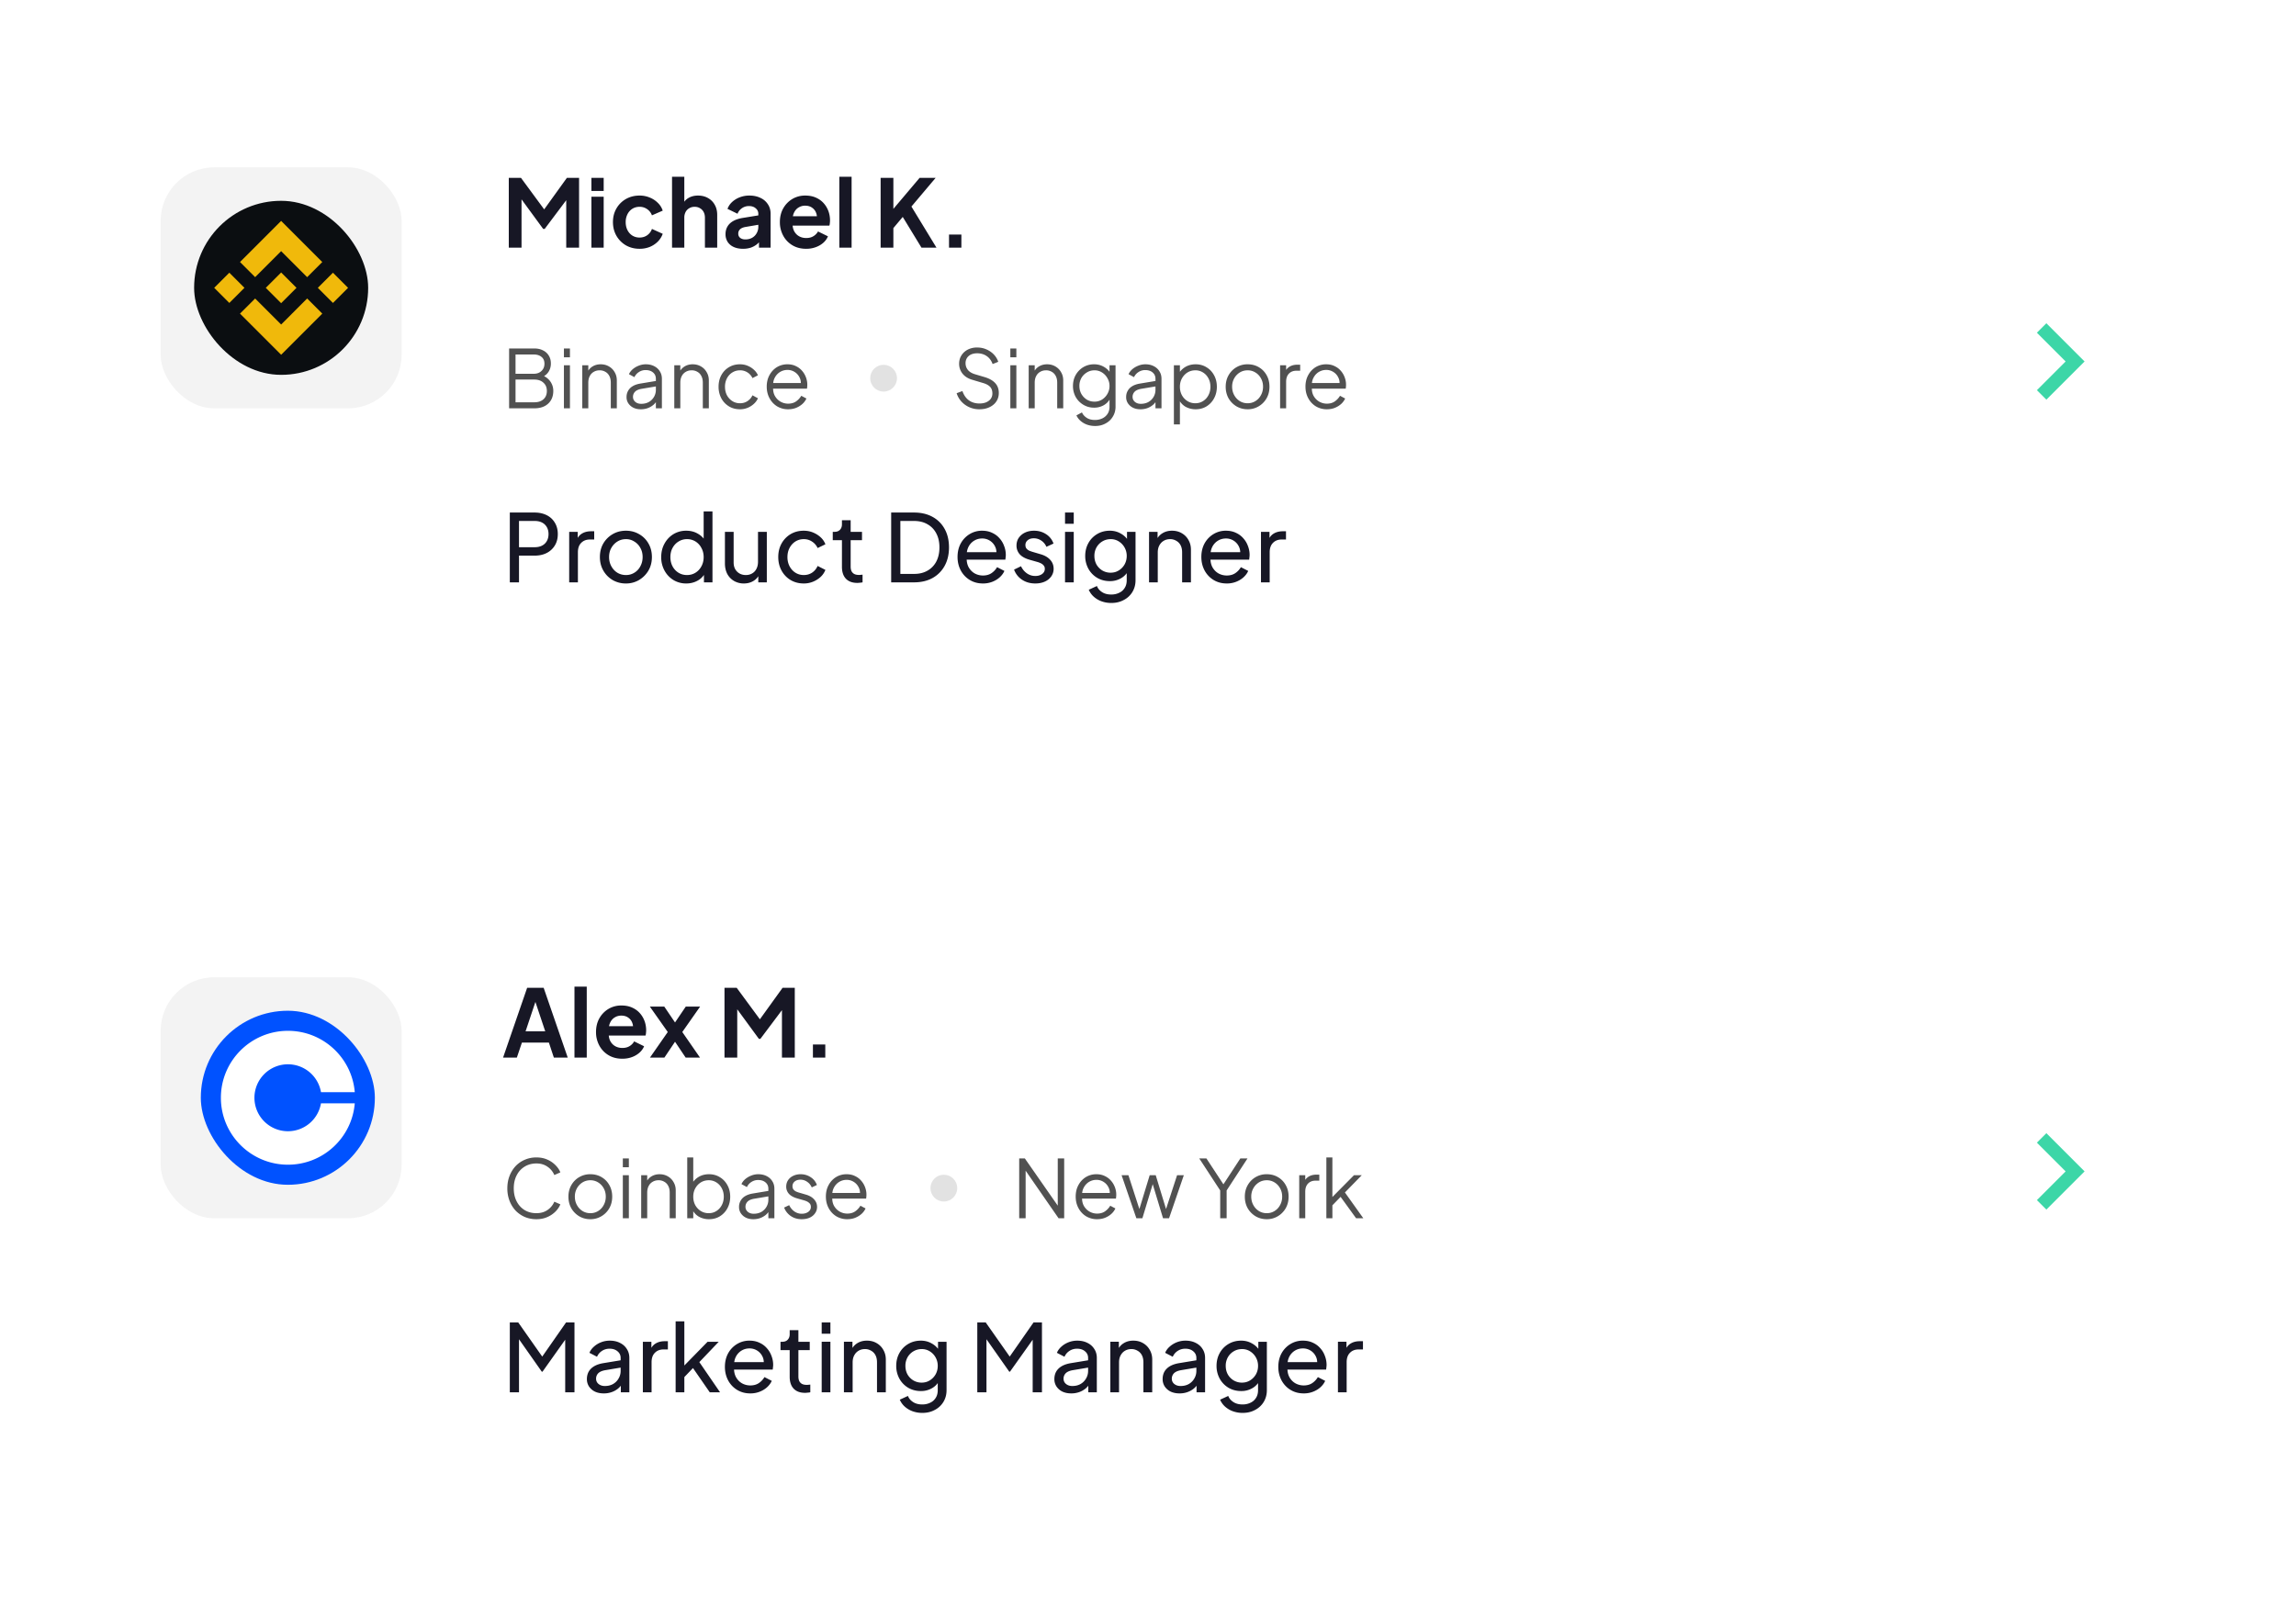 <svg xmlns="http://www.w3.org/2000/svg" width="343" height="242" fill="none"><g filter="url(#a)"><rect width="327" height="105" x="8" y="4" fill="#fff" rx="8"/></g><path fill="#3CD6A7" d="M305.707 59.707 311.414 54l-5.707-5.707-1.414 1.414L308.586 54l-4.293 4.293 1.414 1.414Z"/><path fill="#171725" d="M76.162 87V76.57h3.682c.69 0 1.297.13 1.82.392.523.261.929.635 1.218 1.12.299.485.448 1.055.448 1.708s-.15 1.223-.448 1.708a3.01 3.01 0 0 1-1.218 1.12c-.513.261-1.12.392-1.82.392h-2.31V87h-1.372Zm1.372-5.25h2.352c.42 0 .784-.08 1.092-.238.308-.159.546-.387.714-.686.168-.299.252-.644.252-1.036 0-.401-.084-.747-.252-1.036a1.688 1.688 0 0 0-.714-.686c-.308-.159-.672-.238-1.092-.238h-2.352v3.92ZM85.031 87v-7.546h1.274v1.386l-.14-.196c.178-.43.448-.747.812-.952.364-.215.808-.322 1.33-.322h.462v1.232h-.658c-.532 0-.96.168-1.288.504-.326.327-.49.793-.49 1.4V87h-1.302Zm8.479.168a3.907 3.907 0 0 1-1.974-.504 3.839 3.839 0 0 1-1.4-1.414c-.345-.597-.518-1.274-.518-2.03 0-.756.168-1.428.504-2.016a3.871 3.871 0 0 1 1.4-1.4c.588-.345 1.25-.518 1.988-.518.728 0 1.386.173 1.974.518a3.66 3.66 0 0 1 1.386 1.386c.345.588.518 1.265.518 2.03 0 .765-.177 1.447-.532 2.044a3.984 3.984 0 0 1-1.414 1.4 3.777 3.777 0 0 1-1.932.504Zm0-1.26a2.33 2.33 0 0 0 1.26-.35 2.42 2.42 0 0 0 .896-.966c.224-.41.336-.868.336-1.372 0-.513-.112-.966-.336-1.358a2.444 2.444 0 0 0-.896-.952 2.262 2.262 0 0 0-1.26-.364c-.476 0-.905.121-1.288.364-.373.233-.672.55-.896.952-.224.392-.336.845-.336 1.358 0 .504.112.961.336 1.372.224.41.523.733.896.966.383.233.812.35 1.288.35Zm9.006 1.26a3.626 3.626 0 0 1-1.918-.518 3.73 3.73 0 0 1-1.33-1.414 4.104 4.104 0 0 1-.49-2.002c0-.756.163-1.428.49-2.016a3.73 3.73 0 0 1 1.33-1.414 3.626 3.626 0 0 1 1.918-.518c.625 0 1.181.135 1.666.406.485.261.868.616 1.148 1.064l-.21.322v-4.676h1.316V87h-1.274v-1.61l.168.224a2.722 2.722 0 0 1-1.148 1.148c-.495.27-1.05.406-1.666.406Zm.112-1.26c.476 0 .901-.117 1.274-.35.373-.233.667-.55.882-.952.224-.41.336-.868.336-1.372 0-.513-.112-.97-.336-1.372a2.458 2.458 0 0 0-.882-.966 2.353 2.353 0 0 0-1.274-.35 2.33 2.33 0 0 0-1.274.364c-.373.233-.667.55-.882.952-.215.392-.322.85-.322 1.372 0 .504.107.961.322 1.372.215.401.509.719.882.952.373.233.798.35 1.274.35Zm8.497 1.26a2.9 2.9 0 0 1-1.47-.378 2.667 2.667 0 0 1-1.008-1.05c-.233-.457-.35-.98-.35-1.568v-4.718h1.302v4.578c0 .373.075.7.224.98.159.28.374.5.644.658.28.159.598.238.952.238.355 0 .668-.08.938-.238.28-.159.495-.387.644-.686.159-.299.238-.653.238-1.064v-4.466h1.316V87h-1.274v-1.47l.21.126c-.177.476-.48.85-.91 1.12-.42.261-.905.392-1.456.392Zm8.947 0c-.737 0-1.395-.173-1.974-.518a3.7 3.7 0 0 1-1.344-1.414c-.326-.597-.49-1.27-.49-2.016 0-.756.164-1.428.49-2.016a3.728 3.728 0 0 1 1.344-1.4c.579-.345 1.237-.518 1.974-.518.495 0 .957.089 1.386.266.43.177.808.415 1.134.714.327.299.565.649.714 1.05l-1.162.56a2.227 2.227 0 0 0-.812-.952 2.16 2.16 0 0 0-1.26-.378c-.457 0-.872.117-1.246.35-.364.233-.653.55-.868.952-.214.401-.322.863-.322 1.386 0 .504.108.961.322 1.372.215.401.504.719.868.952.374.233.789.35 1.246.35.476 0 .896-.121 1.26-.364.364-.252.635-.583.812-.994l1.162.588a2.8 2.8 0 0 1-.714 1.05 3.814 3.814 0 0 1-1.134.714 3.593 3.593 0 0 1-1.386.266Zm8.002-.084c-.737 0-1.307-.21-1.708-.63-.392-.42-.588-1.013-.588-1.778V80.7h-1.372v-1.246h.28c.336 0 .602-.103.798-.308.196-.205.294-.476.294-.812v-.616h1.302v1.736h1.694V80.7h-1.694v3.934c0 .252.037.471.112.658a.987.987 0 0 0 .406.448c.187.103.434.154.742.154.065 0 .145-.005.238-.014l.28-.028V87a2.504 2.504 0 0 1-.406.056 3.116 3.116 0 0 1-.378.028Zm5.059-.084V76.57h3.416c1.054 0 1.974.215 2.758.644a4.5 4.5 0 0 1 1.82 1.82c.429.775.644 1.69.644 2.744 0 1.045-.215 1.96-.644 2.744a4.593 4.593 0 0 1-1.82 1.834c-.784.43-1.704.644-2.758.644h-3.416Zm1.372-1.26h2.058c.774 0 1.442-.163 2.002-.49a3.332 3.332 0 0 0 1.316-1.372c.308-.597.462-1.297.462-2.1 0-.812-.159-1.512-.476-2.1a3.242 3.242 0 0 0-1.316-1.358c-.56-.327-1.223-.49-1.988-.49h-2.058v7.91Zm12.323 1.428c-.728 0-1.377-.173-1.946-.518a3.685 3.685 0 0 1-1.344-1.414c-.327-.607-.49-1.283-.49-2.03 0-.756.158-1.428.476-2.016a3.68 3.68 0 0 1 1.316-1.386 3.502 3.502 0 0 1 1.876-.518c.56 0 1.054.103 1.484.308.438.196.807.467 1.106.812.308.336.541.723.7 1.162.168.43.252.877.252 1.344 0 .103-.01.22-.028.35-.01.121-.024.238-.042.35H144v-1.12h5.432l-.616.504c.084-.485.037-.92-.14-1.302a2.117 2.117 0 0 0-1.96-1.246c-.439 0-.84.112-1.204.336a2.271 2.271 0 0 0-.854.966c-.196.41-.276.9-.238 1.47-.038.55.046 1.036.252 1.456.214.41.513.733.896.966.392.224.816.336 1.274.336.504 0 .928-.117 1.274-.35a2.76 2.76 0 0 0 .84-.896l1.092.56c-.15.345-.383.663-.7.952-.308.28-.677.504-1.106.672a3.78 3.78 0 0 1-1.414.252Zm7.829 0c-.756 0-1.414-.187-1.974-.56a3.032 3.032 0 0 1-1.19-1.512l1.036-.504c.215.448.509.803.882 1.064.374.261.789.392 1.246.392.411 0 .752-.098 1.022-.294.271-.196.406-.453.406-.77 0-.224-.065-.401-.196-.532a1.192 1.192 0 0 0-.448-.322 2.646 2.646 0 0 0-.49-.182l-1.134-.322c-.681-.196-1.18-.476-1.498-.84a1.912 1.912 0 0 1-.462-1.274c0-.448.112-.835.336-1.162a2.35 2.35 0 0 1 .938-.784c.402-.187.85-.28 1.344-.28.663 0 1.256.168 1.778.504.532.336.91.807 1.134 1.414l-1.064.49c-.168-.392-.42-.7-.756-.924a1.942 1.942 0 0 0-1.134-.35c-.382 0-.686.098-.91.294a.889.889 0 0 0-.336.714c0 .215.056.392.168.532.112.13.248.233.406.308.159.065.313.121.462.168l1.232.364c.616.177 1.092.453 1.428.826.346.373.518.821.518 1.344 0 .42-.116.798-.35 1.134a2.303 2.303 0 0 1-.966.784c-.41.187-.886.28-1.428.28Zm4.449-.168v-7.546h1.302V87h-1.302Zm0-8.75v-1.68h1.302v1.68h-1.302Zm6.92 11.83a4.27 4.27 0 0 1-1.484-.252 3.549 3.549 0 0 1-1.162-.7 2.94 2.94 0 0 1-.728-1.022l1.218-.56c.131.355.378.653.742.896.373.252.84.378 1.4.378.429 0 .817-.084 1.162-.252.355-.159.635-.401.84-.728.205-.317.308-.705.308-1.162v-1.694l.238.252a2.704 2.704 0 0 1-1.134 1.176 3.248 3.248 0 0 1-1.61.406c-.709 0-1.344-.163-1.904-.49a3.602 3.602 0 0 1-1.316-1.358 3.926 3.926 0 0 1-.476-1.918c0-.71.159-1.349.476-1.918a3.528 3.528 0 0 1 1.302-1.344c.56-.336 1.195-.504 1.904-.504.588 0 1.12.135 1.596.406.485.261.873.625 1.162 1.092l-.196.35v-1.68h1.274v7.224c0 .653-.154 1.237-.462 1.75a3.205 3.205 0 0 1-1.288 1.204c-.541.299-1.162.448-1.862.448Zm-.098-4.522c.448 0 .849-.112 1.204-.336a2.5 2.5 0 0 0 .868-.896c.215-.383.322-.807.322-1.274a2.528 2.528 0 0 0-1.19-2.17 2.208 2.208 0 0 0-1.204-.336c-.457 0-.873.112-1.246.336a2.433 2.433 0 0 0-.882.91 2.574 2.574 0 0 0-.308 1.26c0 .467.103.891.308 1.274a2.5 2.5 0 0 0 .868.896 2.4 2.4 0 0 0 1.26.336ZM171.656 87v-7.546h1.274v1.47l-.21-.126c.187-.476.486-.845.896-1.106.42-.27.91-.406 1.47-.406.542 0 1.022.121 1.442.364.43.243.766.579 1.008 1.008.252.43.378.915.378 1.456V87h-1.316v-4.466c0-.42-.074-.775-.224-1.064a1.596 1.596 0 0 0-.644-.672 1.74 1.74 0 0 0-.938-.252c-.354 0-.672.084-.952.252-.27.159-.485.387-.644.686-.158.29-.238.64-.238 1.05V87h-1.302Zm11.594.168c-.728 0-1.377-.173-1.946-.518a3.685 3.685 0 0 1-1.344-1.414c-.327-.607-.49-1.283-.49-2.03 0-.756.158-1.428.476-2.016a3.68 3.68 0 0 1 1.316-1.386 3.502 3.502 0 0 1 1.876-.518c.56 0 1.054.103 1.484.308.438.196.807.467 1.106.812.308.336.541.723.7 1.162.168.43.252.877.252 1.344 0 .103-.01.22-.028.35-.01.121-.024.238-.042.35h-6.188v-1.12h5.432l-.616.504c.084-.485.037-.92-.14-1.302a2.117 2.117 0 0 0-1.96-1.246c-.439 0-.84.112-1.204.336a2.271 2.271 0 0 0-.854.966c-.196.41-.276.9-.238 1.47-.038.55.046 1.036.252 1.456.214.41.513.733.896.966.392.224.816.336 1.274.336.504 0 .928-.117 1.274-.35a2.76 2.76 0 0 0 .84-.896l1.092.56c-.15.345-.383.663-.7.952-.308.28-.677.504-1.106.672a3.78 3.78 0 0 1-1.414.252Zm5.127-.168v-7.546h1.274v1.386l-.14-.196c.177-.43.448-.747.812-.952.364-.215.807-.322 1.33-.322h.462v1.232h-.658c-.532 0-.961.168-1.288.504-.327.327-.49.793-.49 1.4V87h-1.302Z"/><path fill="#515151" d="M76.056 61v-8.94h3.756c.504 0 .94.096 1.308.288a2 2 0 0 1 .864.78c.208.336.312.728.312 1.176 0 .464-.116.876-.348 1.236-.224.352-.548.62-.972.804l-.012-.288c.352.128.652.308.9.54.256.232.452.504.588.816.136.304.204.632.204.984 0 .8-.256 1.436-.768 1.908-.504.464-1.192.696-2.064.696h-3.768Zm.96-.9h2.808c.568 0 1.02-.148 1.356-.444.344-.304.516-.72.516-1.248 0-.52-.172-.932-.516-1.236-.336-.312-.788-.468-1.356-.468h-2.808V60.1Zm0-4.26h2.724c.48 0 .864-.14 1.152-.42.296-.28.444-.64.444-1.08 0-.448-.148-.788-.444-1.02-.288-.24-.672-.36-1.152-.36h-2.724v2.88ZM84.244 61v-6.432h.9V61h-.9Zm0-7.62v-1.32h.9v1.32h-.9ZM86.987 61v-6.432h.9v1.248l-.204-.048c.16-.416.42-.744.78-.984.368-.24.791-.36 1.272-.36.456 0 .864.104 1.224.312.367.208.656.496.864.864.216.36.324.768.324 1.224V61h-.9v-3.828c0-.392-.073-.724-.216-.996a1.432 1.432 0 0 0-.589-.624 1.62 1.62 0 0 0-.863-.228c-.328 0-.62.076-.876.228a1.49 1.49 0 0 0-.6.636c-.144.272-.216.6-.216.984V61h-.9Zm8.738.144c-.408 0-.772-.076-1.092-.228a1.936 1.936 0 0 1-.756-.648 1.631 1.631 0 0 1-.276-.936 1.83 1.83 0 0 1 .888-1.62c.304-.192.692-.328 1.164-.408l2.52-.42v.816l-2.304.384c-.464.08-.8.228-1.008.444-.2.216-.3.472-.3.768 0 .288.112.532.336.732.232.2.528.3.888.3.44 0 .824-.092 1.152-.276a2.08 2.08 0 0 0 1.044-1.836v-1.632c0-.384-.14-.696-.42-.936-.28-.24-.644-.36-1.092-.36a1.8 1.8 0 0 0-1.032.3 1.772 1.772 0 0 0-.66.756l-.816-.444c.12-.272.308-.52.564-.744.264-.224.564-.4.9-.528a2.758 2.758 0 0 1 1.044-.204c.472 0 .888.092 1.248.276.368.184.652.44.852.768.208.32.312.692.312 1.116V61h-.9v-1.284l.132.132c-.112.24-.288.46-.528.66a2.862 2.862 0 0 1-.828.468 3.036 3.036 0 0 1-1.032.168Zm5.008-.144v-6.432h.9v1.248l-.204-.048c.16-.416.42-.744.78-.984.368-.24.792-.36 1.272-.36.456 0 .864.104 1.224.312.368.208.656.496.864.864.216.36.324.768.324 1.224V61h-.9v-3.828c0-.392-.072-.724-.216-.996a1.432 1.432 0 0 0-.588-.624 1.62 1.62 0 0 0-.864-.228c-.328 0-.62.076-.876.228a1.49 1.49 0 0 0-.6.636c-.144.272-.216.6-.216.984V61h-.9Zm9.819.144c-.632 0-1.188-.148-1.668-.444a3.13 3.13 0 0 1-1.128-1.2 3.625 3.625 0 0 1-.408-1.728c0-.64.136-1.212.408-1.716.272-.504.648-.9 1.128-1.188.48-.296 1.036-.444 1.668-.444.4 0 .776.072 1.128.216.352.144.664.34.936.588.272.24.476.52.612.84l-.816.42a2.003 2.003 0 0 0-.732-.84 2.004 2.004 0 0 0-1.128-.324c-.424 0-.808.108-1.152.324-.336.208-.604.5-.804.876a2.684 2.684 0 0 0-.288 1.26c0 .464.096.884.288 1.26.2.368.468.66.804.876.344.216.728.324 1.152.324.424 0 .796-.108 1.116-.324.328-.216.576-.504.744-.864l.816.444c-.136.312-.34.592-.612.84a3.142 3.142 0 0 1-.936.588 2.95 2.95 0 0 1-1.128.216Zm7.183 0a3.15 3.15 0 0 1-1.632-.432c-.48-.296-.86-.7-1.14-1.212-.28-.512-.42-1.092-.42-1.74 0-.648.136-1.22.408-1.716.272-.504.64-.9 1.104-1.188a2.98 2.98 0 0 1 1.584-.432c.464 0 .876.088 1.236.264.368.168.68.4.936.696.256.288.452.616.588.984a3.133 3.133 0 0 1 .192 1.392c-.008.096-.02.196-.036.3h-5.436v-.84h4.92l-.432.36c.072-.44.02-.832-.156-1.176a1.938 1.938 0 0 0-.732-.828 1.939 1.939 0 0 0-1.08-.312c-.4 0-.772.104-1.116.312-.336.208-.6.5-.792.876-.192.368-.268.808-.228 1.32-.04.512.04.96.24 1.344.208.376.488.668.84.876.36.208.744.312 1.152.312.472 0 .868-.112 1.188-.336a2.7 2.7 0 0 0 .78-.84l.768.408a2.501 2.501 0 0 1-.588.804c-.264.24-.58.436-.948.588-.36.144-.76.216-1.2.216Z"/><circle cx="132" cy="56.5" r="2" fill="#E2E2E2"/><path fill="#515151" d="M146.32 61.144a3.624 3.624 0 0 1-1.548-.324 3.563 3.563 0 0 1-1.176-.864 3.336 3.336 0 0 1-.684-1.212l.864-.324c.208.608.532 1.072.972 1.392.44.312.964.468 1.572.468.384 0 .72-.06 1.008-.18.296-.128.524-.304.684-.528.16-.224.24-.484.24-.78 0-.44-.12-.78-.36-1.02s-.584-.424-1.032-.552l-1.608-.48c-.632-.184-1.12-.492-1.464-.924a2.34 2.34 0 0 1-.504-1.476c0-.472.116-.888.348-1.248.232-.368.548-.656.948-.864a2.995 2.995 0 0 1 1.38-.312c.536 0 1.016.1 1.44.3a3.28 3.28 0 0 1 1.092.768c.296.32.508.676.636 1.068l-.84.336c-.192-.528-.492-.928-.9-1.2-.4-.272-.872-.408-1.416-.408-.344 0-.648.06-.912.18-.256.12-.456.292-.6.516a1.432 1.432 0 0 0-.216.792c0 .368.116.7.348.996.232.288.588.504 1.068.648l1.416.42c.704.208 1.236.508 1.596.9.36.392.54.884.54 1.476 0 .48-.124.904-.372 1.272-.24.36-.58.644-1.02.852-.432.208-.932.312-1.5.312Zm4.614-.144v-6.432h.9V61h-.9Zm0-7.62v-1.32h.9v1.32h-.9Zm2.742 7.62v-6.432h.9v1.248l-.204-.048c.16-.416.42-.744.78-.984.368-.24.792-.36 1.272-.36.456 0 .864.104 1.224.312.368.208.656.496.864.864.216.36.324.768.324 1.224V61h-.9v-3.828c0-.392-.072-.724-.216-.996a1.432 1.432 0 0 0-.588-.624 1.62 1.62 0 0 0-.864-.228c-.328 0-.62.076-.876.228a1.49 1.49 0 0 0-.6.636c-.144.272-.216.6-.216.984V61h-.9Zm9.927 2.64c-.44 0-.848-.068-1.224-.204a3.013 3.013 0 0 1-.96-.564 2.435 2.435 0 0 1-.612-.816l.828-.444c.128.304.356.568.684.792.328.224.748.336 1.26.336.392 0 .752-.076 1.08-.228.328-.152.592-.376.792-.672.2-.296.3-.66.3-1.092V59.32l.144.132a2.456 2.456 0 0 1-.996 1.08c-.44.248-.92.372-1.44.372-.6 0-1.14-.144-1.62-.432a3.182 3.182 0 0 1-1.14-1.164 3.362 3.362 0 0 1-.408-1.644c0-.608.136-1.156.408-1.644.28-.488.656-.876 1.128-1.164a3.11 3.11 0 0 1 1.632-.432c.52 0 .992.12 1.416.36.432.24.772.564 1.02.972l-.144.252v-1.44h.9v6.18c0 .552-.132 1.044-.396 1.476-.256.44-.616.784-1.08 1.032-.456.256-.98.384-1.572.384Zm-.096-3.636a2.1 2.1 0 0 0 1.128-.312c.336-.216.604-.5.804-.852a2.31 2.31 0 0 0 .312-1.176c0-.424-.104-.812-.312-1.164-.2-.36-.468-.644-.804-.852a2.042 2.042 0 0 0-1.128-.324c-.424 0-.808.108-1.152.324a2.283 2.283 0 0 0-.816.84 2.415 2.415 0 0 0-.288 1.176c0 .424.096.816.288 1.176.2.352.468.636.804.852.344.208.732.312 1.164.312Zm6.853 1.14c-.408 0-.772-.076-1.092-.228a1.936 1.936 0 0 1-.756-.648 1.631 1.631 0 0 1-.276-.936 1.83 1.83 0 0 1 .888-1.62c.304-.192.692-.328 1.164-.408l2.52-.42v.816l-2.304.384c-.464.08-.8.228-1.008.444-.2.216-.3.472-.3.768 0 .288.112.532.336.732.232.2.528.3.888.3.44 0 .824-.092 1.152-.276a2.08 2.08 0 0 0 1.044-1.836v-1.632c0-.384-.14-.696-.42-.936-.28-.24-.644-.36-1.092-.36a1.8 1.8 0 0 0-1.032.3 1.772 1.772 0 0 0-.66.756l-.816-.444c.12-.272.308-.52.564-.744.264-.224.564-.4.9-.528a2.758 2.758 0 0 1 1.044-.204c.472 0 .888.092 1.248.276.368.184.652.44.852.768.208.32.312.692.312 1.116V61h-.9v-1.284l.132.132c-.112.24-.288.46-.528.66a2.862 2.862 0 0 1-.828.468 3.036 3.036 0 0 1-1.032.168Zm5.007 2.256v-8.832h.9v1.44l-.144-.252a2.83 2.83 0 0 1 1.02-.972c.432-.24.924-.36 1.476-.36.608 0 1.148.148 1.62.444.48.288.856.684 1.128 1.188.28.504.42 1.08.42 1.728 0 .64-.14 1.216-.42 1.728a3.13 3.13 0 0 1-1.128 1.2c-.472.288-1.012.432-1.62.432a3.045 3.045 0 0 1-1.5-.372 2.456 2.456 0 0 1-.996-1.08l.144-.132v3.84h-.9Zm3.204-3.156c.432 0 .816-.108 1.152-.324.344-.216.612-.508.804-.876.2-.376.3-.796.3-1.26 0-.472-.1-.892-.3-1.26a2.235 2.235 0 0 0-.804-.876 2.084 2.084 0 0 0-1.152-.324c-.432 0-.824.108-1.176.324-.344.216-.62.512-.828.888-.2.368-.3.784-.3 1.248 0 .464.1.884.3 1.26.208.368.484.66.828.876.352.216.744.324 1.176.324Zm7.812.9c-.608 0-1.16-.144-1.656-.432a3.349 3.349 0 0 1-1.188-1.2c-.288-.512-.432-1.092-.432-1.74 0-.64.144-1.212.432-1.716.288-.504.676-.9 1.164-1.188a3.215 3.215 0 0 1 1.68-.444c.624 0 1.18.144 1.668.432.496.288.884.684 1.164 1.188.288.504.432 1.08.432 1.728 0 .656-.148 1.24-.444 1.752-.296.504-.692.9-1.188 1.188a3.15 3.15 0 0 1-1.632.432Zm0-.9c.432 0 .82-.108 1.164-.324.352-.216.628-.512.828-.888.208-.376.312-.796.312-1.26 0-.464-.104-.88-.312-1.248-.2-.368-.476-.66-.828-.876a2.143 2.143 0 0 0-1.164-.324c-.432 0-.824.108-1.176.324a2.42 2.42 0 0 0-.828.876 2.492 2.492 0 0 0-.312 1.248c0 .464.104.884.312 1.26.208.376.484.672.828.888.352.216.744.324 1.176.324Zm4.852.756v-6.432h.9v1.056l-.12-.156c.152-.304.38-.544.684-.72.312-.176.688-.264 1.128-.264h.408v.9h-.564c-.464 0-.836.144-1.116.432-.28.288-.42.696-.42 1.224V61h-.9Zm6.982.144a3.15 3.15 0 0 1-1.632-.432c-.48-.296-.86-.7-1.14-1.212-.28-.512-.42-1.092-.42-1.74 0-.648.136-1.22.408-1.716.272-.504.64-.9 1.104-1.188a2.98 2.98 0 0 1 1.584-.432c.464 0 .876.088 1.236.264.368.168.68.4.936.696.256.288.452.616.588.984a3.133 3.133 0 0 1 .192 1.392c-.008.096-.02.196-.036.3h-5.436v-.84h4.92l-.432.36c.072-.44.02-.832-.156-1.176a1.938 1.938 0 0 0-.732-.828 1.939 1.939 0 0 0-1.08-.312c-.4 0-.772.104-1.116.312-.336.208-.6.5-.792.876-.192.368-.268.808-.228 1.32-.04.512.04.96.24 1.344.208.376.488.668.84.876.36.208.744.312 1.152.312.472 0 .868-.112 1.188-.336a2.7 2.7 0 0 0 .78-.84l.768.408a2.501 2.501 0 0 1-.588.804c-.264.24-.58.436-.948.588-.36.144-.76.216-1.2.216Z"/><path fill="#171725" d="M76.008 37V26.57h1.82l3.906 5.306h-.868l3.822-5.306h1.82V37H84.59v-8.26l.742.182L81.37 34.2h-.224l-3.864-5.278.63-.182V37h-1.904Zm12.342 0v-7.616h1.834V37H88.35Zm0-8.47v-1.96h1.834v1.96H88.35Zm7.195 8.638c-.756 0-1.437-.173-2.044-.518a3.915 3.915 0 0 1-1.414-1.428c-.345-.607-.518-1.288-.518-2.044s.173-1.433.518-2.03a3.808 3.808 0 0 1 1.414-1.414c.607-.345 1.288-.518 2.044-.518a3.86 3.86 0 0 1 1.512.294 3.54 3.54 0 0 1 1.204.784c.346.327.593.719.742 1.176l-1.61.7a1.89 1.89 0 0 0-.714-.924 1.9 1.9 0 0 0-1.134-.35c-.4 0-.76.098-1.078.294a2.05 2.05 0 0 0-.728.812 2.57 2.57 0 0 0-.266 1.19c0 .448.09.845.266 1.19.178.345.42.616.728.812a2.01 2.01 0 0 0 1.078.294c.44 0 .822-.117 1.148-.35a1.91 1.91 0 0 0 .7-.938l1.61.728c-.149.43-.392.817-.728 1.162a3.716 3.716 0 0 1-1.204.798 4.07 4.07 0 0 1-1.526.28Zm4.85-.168V26.402h1.834v4.48l-.252-.266c.177-.457.467-.803.868-1.036.411-.243.887-.364 1.428-.364.56 0 1.055.121 1.484.364.439.243.779.583 1.022 1.022.243.43.364.929.364 1.498V37h-1.834v-4.466c0-.336-.065-.625-.196-.868a1.377 1.377 0 0 0-.546-.56c-.224-.14-.49-.21-.798-.21-.299 0-.565.07-.798.21a1.37 1.37 0 0 0-.546.56 1.802 1.802 0 0 0-.196.868V37h-1.834Zm10.609.168c-.532 0-.994-.089-1.386-.266a2.087 2.087 0 0 1-.91-.756 2.108 2.108 0 0 1-.322-1.162c0-.42.093-.793.28-1.12.187-.336.476-.616.868-.84.392-.224.887-.383 1.484-.476l2.492-.406v1.4l-2.142.364c-.364.065-.635.182-.812.35a.866.866 0 0 0-.266.658.77.77 0 0 0 .294.63c.205.15.457.224.756.224.383 0 .719-.08 1.008-.238.299-.168.527-.397.686-.686.168-.29.252-.607.252-.952v-1.96c0-.327-.131-.597-.392-.812-.252-.224-.588-.336-1.008-.336a1.79 1.79 0 0 0-1.05.322c-.299.205-.518.48-.658.826l-1.498-.728c.149-.401.383-.747.7-1.036a3.578 3.578 0 0 1 1.148-.7 3.962 3.962 0 0 1 1.428-.252c.625 0 1.176.117 1.652.35a2.57 2.57 0 0 1 1.106.952c.271.401.406.873.406 1.414V37h-1.736v-1.302l.392-.028a3.183 3.183 0 0 1-.7.826 3.166 3.166 0 0 1-.924.504 3.705 3.705 0 0 1-1.148.168Zm9.423 0c-.784 0-1.47-.177-2.058-.532a3.708 3.708 0 0 1-1.372-1.442 4.18 4.18 0 0 1-.49-2.016c0-.765.163-1.442.49-2.03a3.804 3.804 0 0 1 1.358-1.414 3.7 3.7 0 0 1 1.932-.518c.597 0 1.12.098 1.568.294.457.196.845.467 1.162.812.317.345.56.742.728 1.19.168.439.252.915.252 1.428 0 .13-.009.266-.028.406a1.33 1.33 0 0 1-.07.364h-5.88v-1.4h4.844l-.868.658c.084-.43.061-.812-.07-1.148a1.591 1.591 0 0 0-.616-.798c-.28-.196-.621-.294-1.022-.294a1.82 1.82 0 0 0-1.022.294c-.299.187-.527.467-.686.84-.149.364-.205.807-.168 1.33-.037.467.023.882.182 1.246.168.355.411.63.728.826.327.196.7.294 1.12.294.42 0 .775-.089 1.064-.266a1.9 1.9 0 0 0 .7-.714l1.484.728a2.594 2.594 0 0 1-.7.966c-.317.28-.695.5-1.134.658a4.09 4.09 0 0 1-1.428.238Zm4.96-.168V26.402h1.834V37h-1.834Zm6.17 0V26.57h1.904v5.432l-.518-.182 4.438-5.25h2.394l-4.158 4.928.112-1.344L139.901 37h-2.24l-2.8-4.592-1.4 1.666V37h-1.904Zm10.216 0v-1.96h1.848V37h-1.848Z"/><rect width="36" height="36" x="24" y="25" fill="#F3F3F3" rx="8"/><g filter="url(#b)"><rect width="327" height="105" x="8" y="125" fill="#fff" rx="8"/></g><path fill="#3CD6A7" d="m305.707 180.707 5.707-5.707-5.707-5.707-1.414 1.414 4.293 4.293-4.293 4.293 1.414 1.414Z"/><path fill="#171725" d="M76.162 208v-10.43h1.26l3.906 5.558h-.644l3.878-5.558h1.26V208h-1.386v-8.694l.49.154-3.878 5.46h-.112l-3.836-5.46.434-.154V208h-1.372Zm14.035.168c-.495 0-.934-.089-1.316-.266a2.263 2.263 0 0 1-.882-.756 1.994 1.994 0 0 1-.322-1.12c0-.401.084-.761.252-1.078.177-.327.448-.602.812-.826.373-.224.84-.383 1.4-.476l2.8-.462v1.092l-2.506.42c-.486.084-.84.238-1.064.462a1.148 1.148 0 0 0-.322.826c0 .308.12.565.364.77.252.205.564.308.938.308.476 0 .886-.098 1.232-.294.354-.205.63-.481.826-.826.205-.345.308-.728.308-1.148v-1.918c0-.411-.154-.742-.462-.994-.3-.261-.696-.392-1.19-.392-.43 0-.812.112-1.148.336-.327.215-.57.504-.728.868l-1.134-.588c.14-.345.364-.653.672-.924a3.42 3.42 0 0 1 1.078-.658c.41-.159.84-.238 1.288-.238.578 0 1.087.112 1.526.336.438.215.779.518 1.022.91.252.383.378.831.378 1.344V208h-1.274v-1.428l.238.084c-.16.299-.374.56-.644.784a3.15 3.15 0 0 1-.952.532 3.49 3.49 0 0 1-1.19.196Zm5.84-.168v-7.546h1.274v1.386l-.14-.196c.178-.429.448-.747.812-.952.364-.215.808-.322 1.33-.322h.462v1.232h-.658c-.532 0-.961.168-1.288.504-.326.327-.49.793-.49 1.4V208h-1.302Zm4.895 0v-10.598h1.302v7.266l-.532-.126 4.004-4.088h1.666l-2.898 3.038 3.094 4.508h-1.54l-2.828-4.088.812-.042-2.198 2.296.42-.952V208h-1.302Zm11.142.168c-.728 0-1.377-.173-1.946-.518a3.685 3.685 0 0 1-1.344-1.414c-.327-.607-.49-1.283-.49-2.03 0-.756.158-1.428.476-2.016a3.68 3.68 0 0 1 1.316-1.386 3.505 3.505 0 0 1 1.876-.518c.56 0 1.054.103 1.484.308.438.196.807.467 1.106.812.308.336.541.723.7 1.162.168.429.252.877.252 1.344 0 .103-.01.219-.028.35-.01.121-.024.238-.042.35h-6.188v-1.12h5.432l-.616.504c.084-.485.037-.919-.14-1.302a2.117 2.117 0 0 0-1.96-1.246c-.439 0-.84.112-1.204.336a2.271 2.271 0 0 0-.854.966c-.196.411-.276.901-.238 1.47-.038.551.046 1.036.252 1.456.214.411.513.733.896.966.392.224.816.336 1.274.336.504 0 .928-.117 1.274-.35a2.76 2.76 0 0 0 .84-.896l1.092.56c-.15.345-.383.663-.7.952-.308.28-.677.504-1.106.672a3.78 3.78 0 0 1-1.414.252Zm8.193-.084c-.737 0-1.306-.21-1.708-.63-.392-.42-.588-1.013-.588-1.778V201.7h-1.372v-1.246h.28c.336 0 .602-.103.798-.308.196-.205.294-.476.294-.812v-.616h1.302v1.736h1.694v1.246h-1.694v3.934c0 .252.038.471.112.658a.99.99 0 0 0 .406.448c.187.103.434.154.742.154.066 0 .145-.005.238-.014.103-.009.196-.019.28-.028V208a2.456 2.456 0 0 1-.406.056 3.056 3.056 0 0 1-.378.028Zm2.485-.084v-7.546h1.302V208h-1.302Zm0-8.75v-1.68h1.302v1.68h-1.302Zm3.322 8.75v-7.546h1.274v1.47l-.21-.126c.187-.476.486-.845.896-1.106.42-.271.91-.406 1.47-.406.542 0 1.022.121 1.442.364.43.243.766.579 1.008 1.008.252.429.378.915.378 1.456V208h-1.316v-4.466c0-.42-.074-.775-.224-1.064a1.6 1.6 0 0 0-.644-.672 1.74 1.74 0 0 0-.938-.252c-.354 0-.672.084-.952.252-.27.159-.485.387-.644.686-.158.289-.238.639-.238 1.05V208h-1.302Zm11.72 3.08a4.27 4.27 0 0 1-1.484-.252 3.533 3.533 0 0 1-1.162-.7 2.919 2.919 0 0 1-.728-1.022l1.218-.56c.13.355.378.653.742.896.373.252.84.378 1.4.378.429 0 .816-.084 1.162-.252.354-.159.634-.401.84-.728.205-.317.308-.705.308-1.162v-1.694l.238.252c-.262.513-.64.905-1.134 1.176a3.247 3.247 0 0 1-1.61.406c-.71 0-1.344-.163-1.904-.49a3.604 3.604 0 0 1-1.316-1.358 3.916 3.916 0 0 1-.476-1.918c0-.709.158-1.349.476-1.918a3.532 3.532 0 0 1 1.302-1.344c.56-.336 1.194-.504 1.904-.504.588 0 1.12.135 1.596.406.485.261.872.625 1.162 1.092l-.196.35v-1.68h1.274v7.224c0 .653-.154 1.237-.462 1.75a3.212 3.212 0 0 1-1.288 1.204c-.542.299-1.162.448-1.862.448Zm-.098-4.522c.448 0 .849-.112 1.204-.336.364-.224.653-.523.868-.896.214-.383.322-.807.322-1.274a2.54 2.54 0 0 0-.322-1.26 2.464 2.464 0 0 0-.868-.91 2.208 2.208 0 0 0-1.204-.336 2.416 2.416 0 0 0-2.128 1.246 2.562 2.562 0 0 0-.308 1.26c0 .467.102.891.308 1.274.214.373.504.672.868.896a2.4 2.4 0 0 0 1.26.336Zm8.302 1.442v-10.43h1.26l3.906 5.558h-.644l3.878-5.558h1.26V208h-1.386v-8.694l.49.154-3.878 5.46h-.112l-3.836-5.46.434-.154V208h-1.372Zm14.035.168c-.495 0-.934-.089-1.316-.266a2.255 2.255 0 0 1-.882-.756 1.991 1.991 0 0 1-.322-1.12c0-.401.084-.761.252-1.078.177-.327.448-.602.812-.826.373-.224.84-.383 1.4-.476l2.8-.462v1.092l-2.506.42c-.486.084-.84.238-1.064.462a1.146 1.146 0 0 0-.322.826c0 .308.121.565.364.77.252.205.564.308.938.308.476 0 .886-.098 1.232-.294.354-.205.63-.481.826-.826.205-.345.308-.728.308-1.148v-1.918c0-.411-.154-.742-.462-.994-.299-.261-.696-.392-1.19-.392-.43 0-.812.112-1.148.336-.327.215-.57.504-.728.868l-1.134-.588c.14-.345.364-.653.671-.924.309-.28.668-.499 1.079-.658.41-.159.84-.238 1.287-.238.579 0 1.088.112 1.527.336.438.215.779.518 1.022.91.252.383.378.831.378 1.344V208h-1.274v-1.428l.238.084c-.159.299-.374.56-.644.784a3.155 3.155 0 0 1-.952.532 3.491 3.491 0 0 1-1.19.196Zm5.84-.168v-7.546h1.274v1.47l-.21-.126c.187-.476.486-.845.896-1.106.42-.271.91-.406 1.47-.406.542 0 1.022.121 1.442.364.43.243.766.579 1.008 1.008.252.429.378.915.378 1.456V208h-1.316v-4.466c0-.42-.074-.775-.224-1.064a1.6 1.6 0 0 0-.644-.672 1.74 1.74 0 0 0-.938-.252c-.354 0-.672.084-.952.252-.27.159-.485.387-.644.686-.158.289-.238.639-.238 1.05V208h-1.302Zm10.333.168c-.494 0-.933-.089-1.316-.266a2.269 2.269 0 0 1-.882-.756 2 2 0 0 1-.322-1.12c0-.401.084-.761.252-1.078.178-.327.448-.602.812-.826.374-.224.84-.383 1.4-.476l2.8-.462v1.092l-2.506.42c-.485.084-.84.238-1.064.462a1.15 1.15 0 0 0-.322.826.97.97 0 0 0 .364.77c.252.205.565.308.938.308.476 0 .887-.098 1.232-.294a2.19 2.19 0 0 0 .826-.826c.206-.345.308-.728.308-1.148v-1.918c0-.411-.154-.742-.462-.994-.298-.261-.695-.392-1.19-.392-.429 0-.812.112-1.148.336a1.954 1.954 0 0 0-.728.868l-1.134-.588c.14-.345.364-.653.672-.924a3.537 3.537 0 0 1 2.366-.896c.579 0 1.088.112 1.526.336.439.215.78.518 1.022.91.252.383.378.831.378 1.344V208h-1.274v-1.428l.238.084c-.158.299-.373.56-.644.784-.27.224-.588.401-.952.532s-.76.196-1.19.196Zm9.439 2.912a4.27 4.27 0 0 1-1.484-.252 3.544 3.544 0 0 1-1.162-.7 2.932 2.932 0 0 1-.728-1.022l1.218-.56c.131.355.378.653.742.896.373.252.84.378 1.4.378.429 0 .817-.084 1.162-.252.355-.159.635-.401.84-.728.205-.317.308-.705.308-1.162v-1.694l.238.252a2.707 2.707 0 0 1-1.134 1.176 3.245 3.245 0 0 1-1.61.406c-.709 0-1.344-.163-1.904-.49a3.604 3.604 0 0 1-1.316-1.358 3.927 3.927 0 0 1-.476-1.918c0-.709.159-1.349.476-1.918a3.532 3.532 0 0 1 1.302-1.344c.56-.336 1.195-.504 1.904-.504.588 0 1.12.135 1.596.406.485.261.873.625 1.162 1.092l-.196.35v-1.68h1.274v7.224c0 .653-.154 1.237-.462 1.75a3.205 3.205 0 0 1-1.288 1.204c-.541.299-1.162.448-1.862.448Zm-.098-4.522c.448 0 .849-.112 1.204-.336.364-.224.653-.523.868-.896.215-.383.322-.807.322-1.274a2.53 2.53 0 0 0-1.19-2.17 2.208 2.208 0 0 0-1.204-.336c-.457 0-.873.112-1.246.336a2.43 2.43 0 0 0-.882.91 2.572 2.572 0 0 0-.308 1.26c0 .467.103.891.308 1.274.215.373.504.672.868.896a2.4 2.4 0 0 0 1.26.336Zm9.201 1.61c-.728 0-1.377-.173-1.946-.518a3.685 3.685 0 0 1-1.344-1.414c-.327-.607-.49-1.283-.49-2.03 0-.756.158-1.428.476-2.016a3.68 3.68 0 0 1 1.316-1.386 3.505 3.505 0 0 1 1.876-.518c.56 0 1.054.103 1.484.308.438.196.807.467 1.106.812.308.336.541.723.7 1.162.168.429.252.877.252 1.344 0 .103-.01.219-.028.35-.01.121-.024.238-.042.35h-6.188v-1.12h5.432l-.616.504c.084-.485.037-.919-.14-1.302a2.117 2.117 0 0 0-1.96-1.246c-.439 0-.84.112-1.204.336a2.271 2.271 0 0 0-.854.966c-.196.411-.276.901-.238 1.47-.038.551.046 1.036.252 1.456.214.411.513.733.896.966.392.224.816.336 1.274.336.504 0 .928-.117 1.274-.35a2.76 2.76 0 0 0 .84-.896l1.092.56c-.15.345-.383.663-.7.952-.308.28-.677.504-1.106.672a3.78 3.78 0 0 1-1.414.252Zm5.127-.168v-7.546h1.274v1.386l-.14-.196c.178-.429.448-.747.812-.952.364-.215.808-.322 1.33-.322h.462v1.232h-.658c-.532 0-.961.168-1.288.504-.326.327-.49.793-.49 1.4V208h-1.302Z"/><path fill="#515151" d="M80.136 182.144a4.41 4.41 0 0 1-1.74-.336 4.282 4.282 0 0 1-1.38-.96 4.545 4.545 0 0 1-.9-1.464 5.095 5.095 0 0 1-.324-1.848c0-.672.108-1.288.324-1.848.216-.56.516-1.048.9-1.464a4.048 4.048 0 0 1 1.38-.96 4.278 4.278 0 0 1 1.74-.348c.608 0 1.152.108 1.632.324a3.78 3.78 0 0 1 1.224.84c.336.336.576.692.72 1.068l-.9.396a2.813 2.813 0 0 0-1.032-1.248c-.456-.32-1.004-.48-1.644-.48-.656 0-1.24.156-1.752.468a3.219 3.219 0 0 0-1.2 1.308c-.288.552-.432 1.2-.432 1.944 0 .736.144 1.384.432 1.944.288.56.688.996 1.2 1.308.512.304 1.096.456 1.752.456.64 0 1.188-.156 1.644-.468a2.813 2.813 0 0 0 1.032-1.248l.9.396c-.144.368-.384.724-.72 1.068a3.882 3.882 0 0 1-1.224.828c-.48.216-1.024.324-1.632.324Zm8.058 0c-.608 0-1.16-.144-1.656-.432a3.349 3.349 0 0 1-1.188-1.2c-.288-.512-.432-1.092-.432-1.74 0-.64.144-1.212.432-1.716.288-.504.676-.9 1.164-1.188a3.215 3.215 0 0 1 1.68-.444c.624 0 1.18.144 1.668.432.496.288.884.684 1.164 1.188.288.504.432 1.08.432 1.728 0 .656-.148 1.24-.444 1.752-.296.504-.692.9-1.188 1.188a3.15 3.15 0 0 1-1.632.432Zm0-.9c.432 0 .82-.108 1.164-.324.352-.216.628-.512.828-.888.208-.376.312-.796.312-1.26 0-.464-.104-.88-.312-1.248-.2-.368-.476-.66-.828-.876a2.143 2.143 0 0 0-1.164-.324c-.432 0-.824.108-1.176.324a2.42 2.42 0 0 0-.828.876 2.492 2.492 0 0 0-.312 1.248c0 .464.104.884.312 1.26.208.376.484.672.828.888.352.216.744.324 1.176.324Zm4.851.756v-6.432h.9V182h-.9Zm0-7.62v-1.32h.9v1.32h-.9Zm2.742 7.62v-6.432h.9v1.248l-.204-.048c.16-.416.42-.744.78-.984.368-.24.792-.36 1.272-.36.456 0 .864.104 1.224.312.368.208.656.496.864.864.216.36.324.768.324 1.224V182h-.9v-3.828c0-.392-.072-.724-.216-.996a1.432 1.432 0 0 0-.588-.624 1.62 1.62 0 0 0-.864-.228c-.328 0-.62.076-.876.228a1.49 1.49 0 0 0-.6.636c-.144.272-.216.6-.216.984V182h-.9Zm10.131.144a3.045 3.045 0 0 1-1.5-.372 2.456 2.456 0 0 1-.996-1.08l.144-.132V182h-.9v-9.084h.9v4.092l-.144-.252a2.83 2.83 0 0 1 1.02-.972c.432-.24.924-.36 1.476-.36.608 0 1.148.148 1.62.444.48.288.856.684 1.128 1.188.28.504.42 1.08.42 1.728 0 .64-.14 1.216-.42 1.728a3.13 3.13 0 0 1-1.128 1.2c-.472.288-1.012.432-1.62.432Zm-.048-.9c.432 0 .816-.108 1.152-.324.344-.216.612-.508.804-.876.2-.376.3-.796.3-1.26 0-.472-.1-.892-.3-1.26a2.235 2.235 0 0 0-.804-.876 2.084 2.084 0 0 0-1.152-.324c-.432 0-.824.108-1.176.324-.344.216-.62.512-.828.888-.2.368-.3.784-.3 1.248 0 .464.1.884.3 1.26.208.368.484.66.828.876.352.216.744.324 1.176.324Zm6.66.9c-.408 0-.772-.076-1.092-.228a1.936 1.936 0 0 1-.756-.648 1.631 1.631 0 0 1-.276-.936 1.83 1.83 0 0 1 .888-1.62c.304-.192.692-.328 1.164-.408l2.52-.42v.816l-2.304.384c-.464.08-.8.228-1.008.444-.2.216-.3.472-.3.768 0 .288.112.532.336.732.232.2.528.3.888.3.44 0 .824-.092 1.152-.276a2.08 2.08 0 0 0 1.044-1.836v-1.632c0-.384-.14-.696-.42-.936-.28-.24-.644-.36-1.092-.36a1.8 1.8 0 0 0-1.032.3 1.772 1.772 0 0 0-.66.756l-.816-.444c.12-.272.308-.52.564-.744.264-.224.564-.4.9-.528a2.758 2.758 0 0 1 1.044-.204c.472 0 .888.092 1.248.276.368.184.652.44.852.768.208.32.312.692.312 1.116V182h-.9v-1.284l.132.132c-.112.24-.288.46-.528.66a2.862 2.862 0 0 1-.828.468 3.036 3.036 0 0 1-1.032.168Zm7.239 0c-.616 0-1.156-.156-1.62-.468a2.648 2.648 0 0 1-1.008-1.272l.756-.36c.184.392.44.704.768.936.336.232.704.348 1.104.348.384 0 .708-.092.972-.276.264-.192.396-.44.396-.744 0-.224-.064-.4-.192-.528a1.317 1.317 0 0 0-.444-.312 3 3 0 0 0-.444-.156l-.924-.264c-.592-.168-1.02-.404-1.284-.708a1.562 1.562 0 0 1-.396-1.056c0-.376.096-.704.288-.984.192-.28.452-.496.78-.648a2.566 2.566 0 0 1 1.092-.228c.544 0 1.036.144 1.476.432.448.28.764.672.948 1.176l-.768.36c-.16-.36-.392-.64-.696-.84a1.692 1.692 0 0 0-.996-.312c-.36 0-.648.092-.864.276a.876.876 0 0 0-.324.696c0 .216.056.388.168.516.112.128.24.224.384.288.152.064.284.112.396.144l1.068.312c.52.152.924.388 1.212.708.296.32.444.696.444 1.128 0 .352-.1.668-.3.948-.192.28-.46.5-.804.66-.344.152-.74.228-1.188.228Zm6.802 0a3.15 3.15 0 0 1-1.632-.432c-.48-.296-.86-.7-1.14-1.212-.28-.512-.42-1.092-.42-1.74 0-.648.136-1.22.408-1.716.272-.504.64-.9 1.104-1.188a2.98 2.98 0 0 1 1.584-.432c.464 0 .876.088 1.236.264.368.168.68.4.936.696.256.288.452.616.588.984a3.133 3.133 0 0 1 .192 1.392c-.008.096-.02.196-.036.3h-5.436v-.84h4.92l-.432.36c.072-.44.02-.832-.156-1.176a1.938 1.938 0 0 0-.732-.828 1.939 1.939 0 0 0-1.08-.312c-.4 0-.772.104-1.116.312-.336.208-.6.5-.792.876-.192.368-.268.808-.228 1.32-.04.512.04.96.24 1.344.208.376.488.668.84.876.36.208.744.312 1.152.312.472 0 .868-.112 1.188-.336a2.7 2.7 0 0 0 .78-.84l.768.408a2.501 2.501 0 0 1-.588.804c-.264.24-.58.436-.948.588-.36.144-.76.216-1.2.216Z"/><circle cx="141" cy="177.5" r="2" fill="#E2E2E2"/><path fill="#515151" d="M152.259 182v-8.94h.84l5.244 7.524h-.324v-7.524h.96V182h-.84l-5.244-7.572h.324V182h-.96Zm11.632.144a3.15 3.15 0 0 1-1.632-.432c-.48-.296-.86-.7-1.14-1.212-.28-.512-.42-1.092-.42-1.74 0-.648.136-1.22.408-1.716.272-.504.64-.9 1.104-1.188a2.98 2.98 0 0 1 1.584-.432c.464 0 .876.088 1.236.264.368.168.68.4.936.696.256.288.452.616.588.984a3.133 3.133 0 0 1 .192 1.392c-.008.096-.02.196-.036.3h-5.436v-.84h4.92l-.432.36c.072-.44.02-.832-.156-1.176a1.938 1.938 0 0 0-.732-.828 1.939 1.939 0 0 0-1.08-.312c-.4 0-.772.104-1.116.312-.336.208-.6.5-.792.876-.192.368-.268.808-.228 1.32-.04.512.04.96.24 1.344.208.376.488.668.84.876.36.208.744.312 1.152.312.472 0 .868-.112 1.188-.336a2.7 2.7 0 0 0 .78-.84l.768.408a2.501 2.501 0 0 1-.588.804c-.264.24-.58.436-.948.588-.36.144-.76.216-1.2.216Zm5.871-.144-2.208-6.432h1.02l1.824 5.628h-.36l1.716-5.628h.9l1.716 5.628h-.36l1.836-5.628h1.008L174.646 182h-.9l-1.668-5.508h.252L170.662 182h-.9Zm12.525 0v-4.152l-3.132-4.788h1.068l2.736 4.164h-.384l2.724-4.164h1.068l-3.12 4.788V182h-.96Zm6.954.144c-.608 0-1.16-.144-1.656-.432a3.349 3.349 0 0 1-1.188-1.2c-.288-.512-.432-1.092-.432-1.74 0-.64.144-1.212.432-1.716.288-.504.676-.9 1.164-1.188a3.215 3.215 0 0 1 1.68-.444c.624 0 1.18.144 1.668.432.496.288.884.684 1.164 1.188.288.504.432 1.08.432 1.728 0 .656-.148 1.24-.444 1.752-.296.504-.692.9-1.188 1.188a3.15 3.15 0 0 1-1.632.432Zm0-.9c.432 0 .82-.108 1.164-.324.352-.216.628-.512.828-.888.208-.376.312-.796.312-1.26 0-.464-.104-.88-.312-1.248-.2-.368-.476-.66-.828-.876a2.143 2.143 0 0 0-1.164-.324c-.432 0-.824.108-1.176.324a2.42 2.42 0 0 0-.828.876 2.492 2.492 0 0 0-.312 1.248c0 .464.104.884.312 1.26.208.376.484.672.828.888.352.216.744.324 1.176.324Zm4.851.756v-6.432h.9v1.056l-.12-.156c.152-.304.38-.544.684-.72.312-.176.688-.264 1.128-.264h.408v.9h-.564c-.464 0-.836.144-1.116.432-.28.288-.42.696-.42 1.224V182h-.9Zm4.055 0v-9.084h.9v6.36l-.384-.06 3.612-3.648h1.164l-2.52 2.58 2.748 3.852h-1.08l-2.58-3.564.576.048-1.836 1.896.3-.744V182h-.9Z"/><path fill="#171725" d="m75.154 158 3.598-10.43h2.464L84.814 158h-2.072L82 155.76h-4.032l-.756 2.24h-2.058Zm3.36-3.92h2.94l-1.736-5.194h.532l-1.736 5.194Zm7.307 3.92v-10.598h1.834V158H85.82Zm7.14.168c-.785 0-1.47-.177-2.059-.532a3.706 3.706 0 0 1-1.372-1.442 4.186 4.186 0 0 1-.49-2.016c0-.765.163-1.442.49-2.03a3.801 3.801 0 0 1 1.358-1.414 3.702 3.702 0 0 1 1.932-.518c.598 0 1.12.098 1.568.294.457.196.845.467 1.162.812.318.345.56.742.728 1.19.168.439.252.915.252 1.428 0 .131-.01.266-.028.406a1.33 1.33 0 0 1-.07.364h-5.88v-1.4h4.844l-.868.658c.084-.429.06-.812-.07-1.148a1.59 1.59 0 0 0-.616-.798c-.28-.196-.62-.294-1.022-.294-.382 0-.723.098-1.022.294-.299.187-.527.467-.686.84-.15.364-.205.807-.168 1.33-.037.467.023.882.182 1.246.168.355.41.63.728.826.327.196.7.294 1.12.294.42 0 .775-.089 1.064-.266.299-.177.532-.415.7-.714l1.484.728c-.15.364-.382.686-.7.966a3.49 3.49 0 0 1-1.134.658c-.43.159-.905.238-1.428.238Zm4.137-.168 2.66-3.822-2.674-3.794h2.156l2.086 3.08h-.966l2.086-3.08h2.142l-2.66 3.794 2.646 3.822h-2.142l-2.058-3.066h.938L99.254 158h-2.156Zm11.135 0v-10.43h1.82l3.906 5.306h-.868l3.822-5.306h1.82V158h-1.918v-8.26l.742.182-3.962 5.278h-.224l-3.864-5.278.63-.182V158h-1.904Zm13.21 0v-1.96h1.848V158h-1.848Z"/><rect width="36" height="36" x="24" y="146" fill="#F3F3F3" rx="8"/><rect width="26" height="26" x="30" y="151" fill="#0052FF" rx="13"/><path fill="#fff" d="M43.019 169.001A5.003 5.003 0 0 1 38.01 164a5.002 5.002 0 0 1 5.009-4.999 5.006 5.006 0 0 1 4.934 4.166H53c-.426-5.134-4.73-9.167-9.981-9.167C37.488 154 33 158.479 33 164s4.488 10 10.019 10c5.251 0 9.556-4.033 9.981-9.167h-5.051a5.002 5.002 0 0 1-4.93 4.168Z"/><rect width="26" height="26" x="29" y="30" fill="#0B0E11" rx="13"/><path fill="#F0B90B" d="m42 37.52-3.884 3.884-2.26-2.26L42 33l6.146 6.146-2.26 2.26L42 37.52ZM36.52 43l-2.26-2.26L32 43l2.26 2.26L36.52 43ZM42 48.48l-3.884-3.884-2.263 2.257.003.003L42 53l6.146-6.146.001-.001-2.261-2.26L42 48.48Zm7.74-3.22L52 43l-2.26-2.26L47.48 43l2.26 2.26Z"/><path fill="#F0B90B" d="m44.293 42.999.001.001L42 45.294l-2.291-2.29-.004-.004L42 40.706l2.293 2.293Z"/><defs><filter id="a" width="343" height="121" x="0" y="0" color-interpolation-filters="sRGB" filterUnits="userSpaceOnUse"><feFlood flood-opacity="0" result="BackgroundImageFix"/><feColorMatrix in="SourceAlpha" result="hardAlpha" values="0 0 0 0 0 0 0 0 0 0 0 0 0 0 0 0 0 0 127 0"/><feOffset/><feGaussianBlur stdDeviation=".5"/><feColorMatrix values="0 0 0 0 0 0 0 0 0 0 0 0 0 0 0 0 0 0 0.04 0"/><feBlend in2="BackgroundImageFix" result="effect1_dropShadow_29227_219"/><feColorMatrix in="SourceAlpha" result="hardAlpha" values="0 0 0 0 0 0 0 0 0 0 0 0 0 0 0 0 0 0 127 0"/><feOffset/><feGaussianBlur stdDeviation="1"/><feColorMatrix values="0 0 0 0 0 0 0 0 0 0 0 0 0 0 0 0 0 0 0.06 0"/><feBlend in2="effect1_dropShadow_29227_219" result="effect2_dropShadow_29227_219"/><feColorMatrix in="SourceAlpha" result="hardAlpha" values="0 0 0 0 0 0 0 0 0 0 0 0 0 0 0 0 0 0 127 0"/><feOffset dy="4"/><feGaussianBlur stdDeviation="4"/><feColorMatrix values="0 0 0 0 0 0 0 0 0 0 0 0 0 0 0 0 0 0 0.04 0"/><feBlend in2="effect2_dropShadow_29227_219" result="effect3_dropShadow_29227_219"/><feBlend in="SourceGraphic" in2="effect3_dropShadow_29227_219" result="shape"/></filter><filter id="b" width="343" height="121" x="0" y="121" color-interpolation-filters="sRGB" filterUnits="userSpaceOnUse"><feFlood flood-opacity="0" result="BackgroundImageFix"/><feColorMatrix in="SourceAlpha" result="hardAlpha" values="0 0 0 0 0 0 0 0 0 0 0 0 0 0 0 0 0 0 127 0"/><feOffset/><feGaussianBlur stdDeviation=".5"/><feColorMatrix values="0 0 0 0 0 0 0 0 0 0 0 0 0 0 0 0 0 0 0.04 0"/><feBlend in2="BackgroundImageFix" result="effect1_dropShadow_29227_219"/><feColorMatrix in="SourceAlpha" result="hardAlpha" values="0 0 0 0 0 0 0 0 0 0 0 0 0 0 0 0 0 0 127 0"/><feOffset/><feGaussianBlur stdDeviation="1"/><feColorMatrix values="0 0 0 0 0 0 0 0 0 0 0 0 0 0 0 0 0 0 0.06 0"/><feBlend in2="effect1_dropShadow_29227_219" result="effect2_dropShadow_29227_219"/><feColorMatrix in="SourceAlpha" result="hardAlpha" values="0 0 0 0 0 0 0 0 0 0 0 0 0 0 0 0 0 0 127 0"/><feOffset dy="4"/><feGaussianBlur stdDeviation="4"/><feColorMatrix values="0 0 0 0 0 0 0 0 0 0 0 0 0 0 0 0 0 0 0.04 0"/><feBlend in2="effect2_dropShadow_29227_219" result="effect3_dropShadow_29227_219"/><feBlend in="SourceGraphic" in2="effect3_dropShadow_29227_219" result="shape"/></filter></defs></svg>